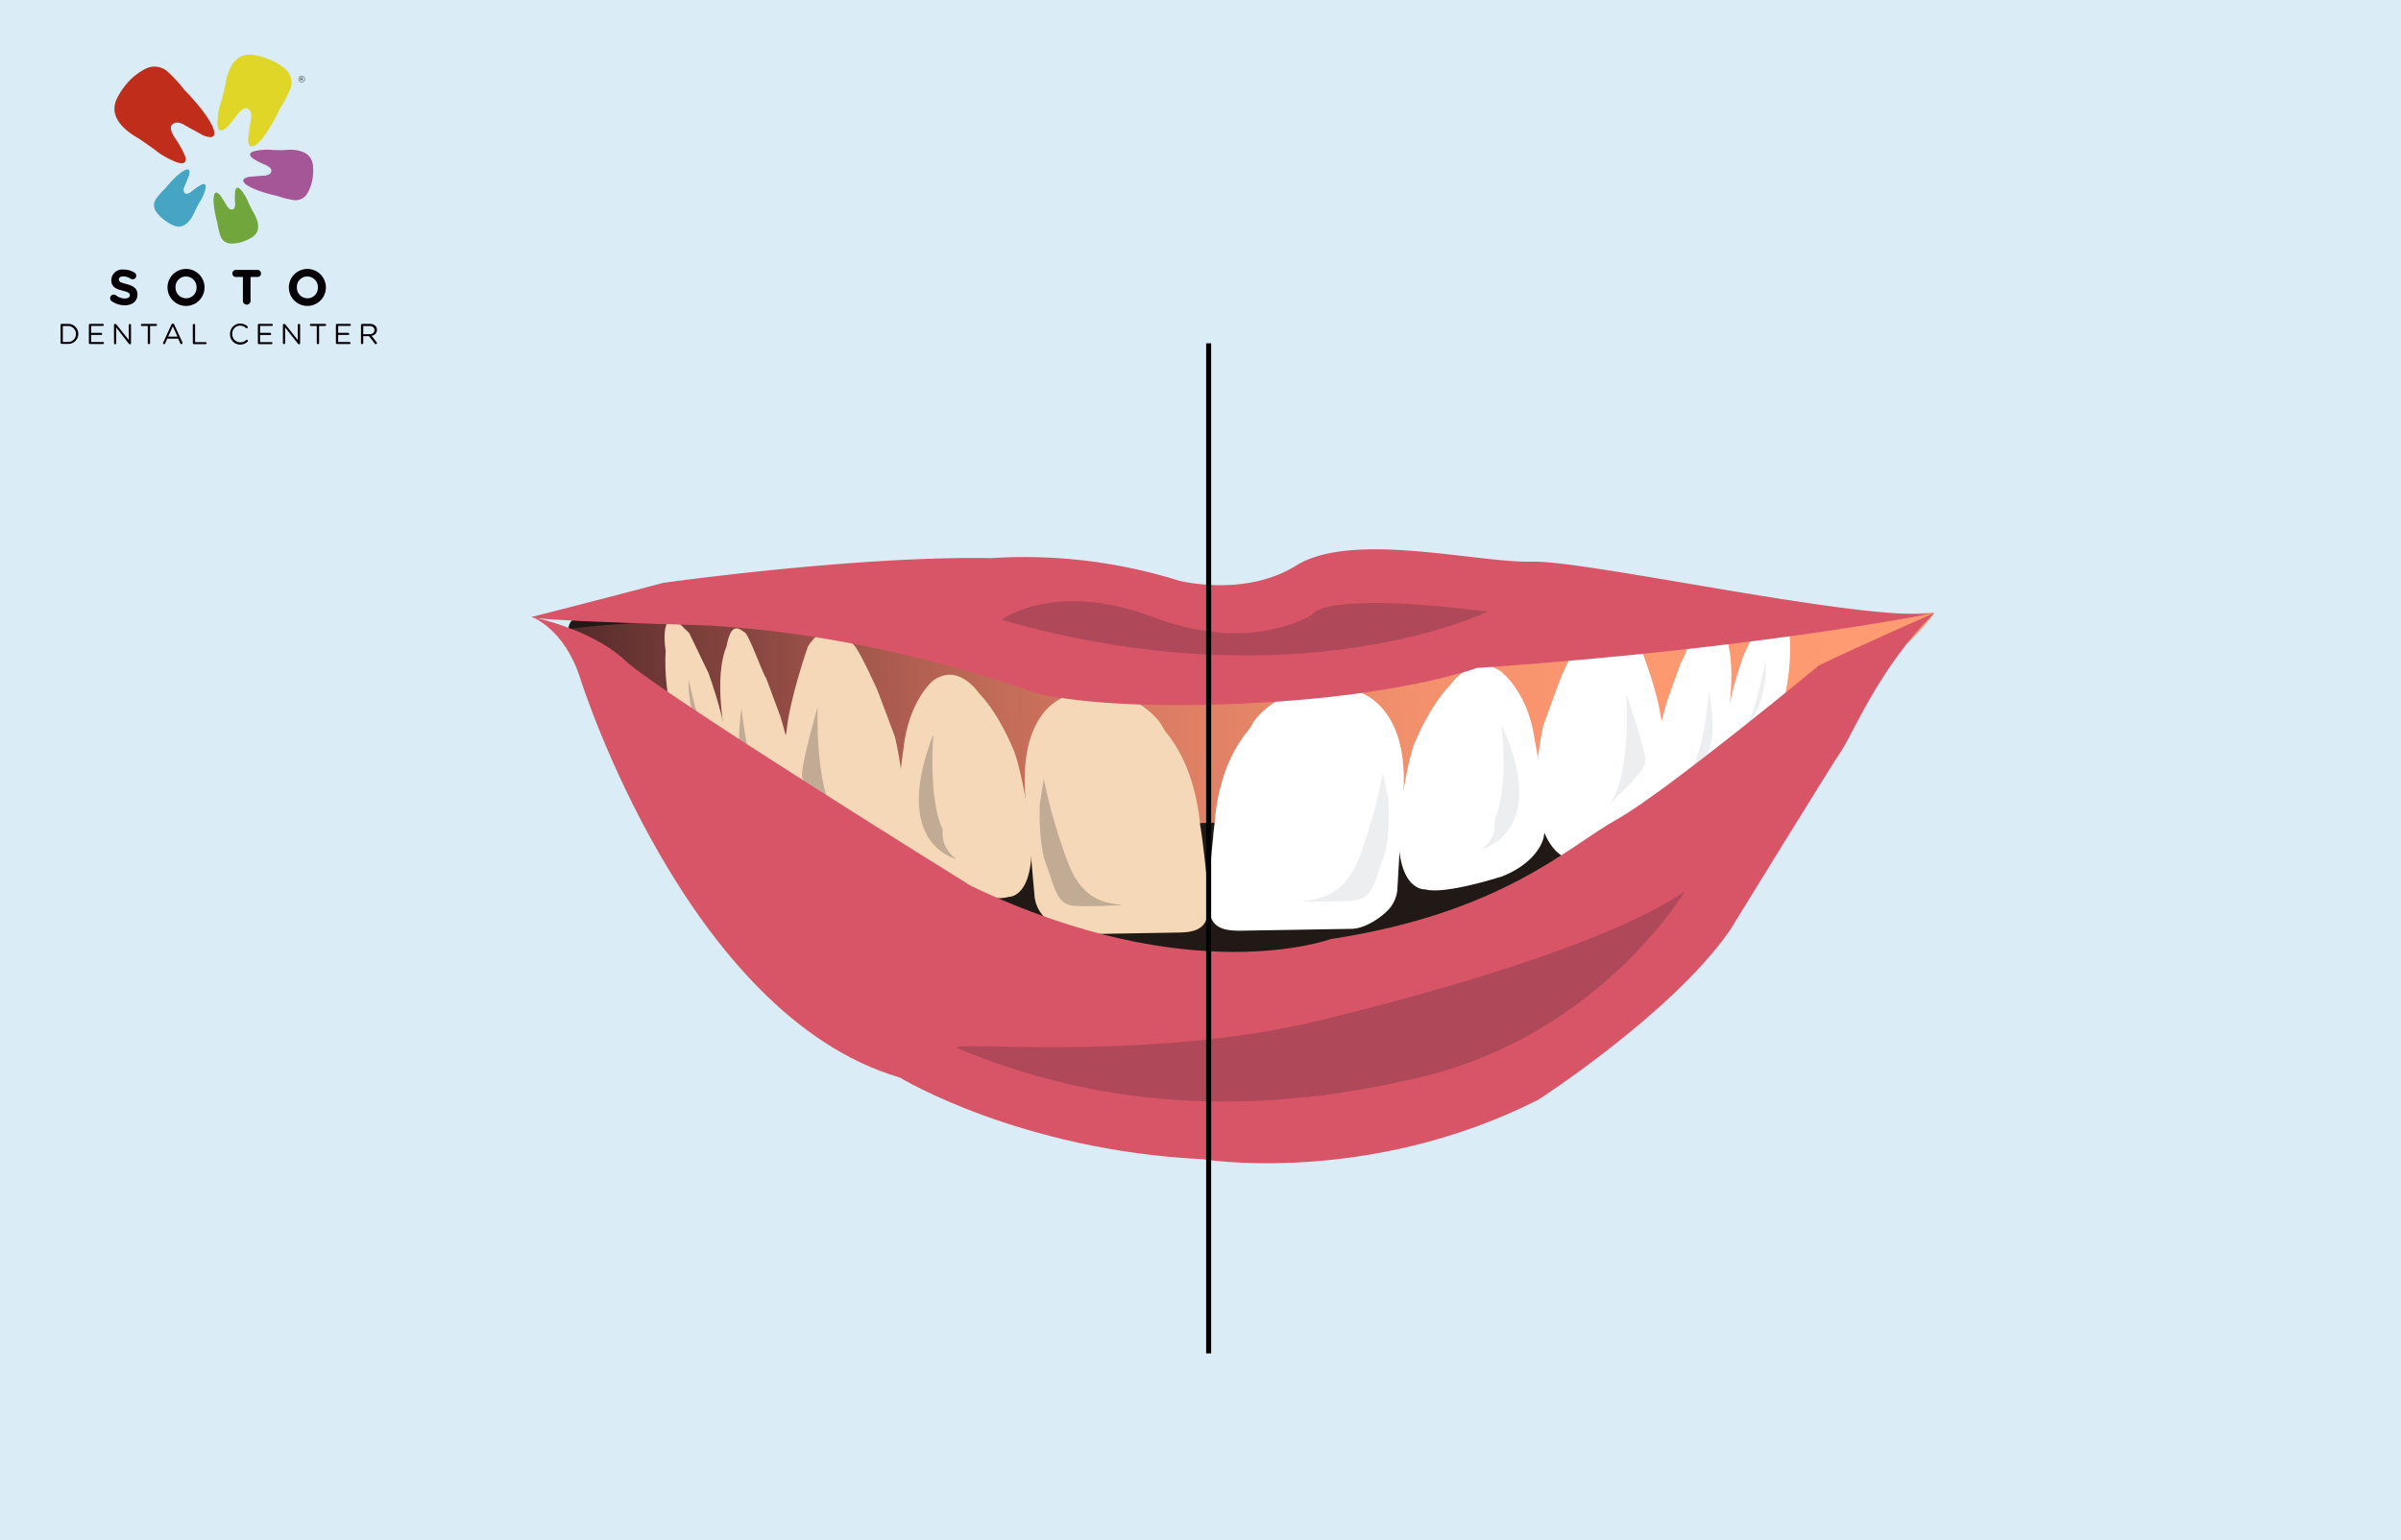 <svg xmlns="http://www.w3.org/2000/svg" xmlns:xlink="http://www.w3.org/1999/xlink" viewBox="0 0 480 308"><defs><style>.cls-1{fill:#daedf7;}.cls-2{fill:#040006;}.cls-3{fill:#c12d1b;}.cls-4{fill:#e0d627;}.cls-5{fill:#a45696;}.cls-6{fill:#70a63b;}.cls-7{fill:#45a5c2;}.cls-8{fill:#646665;}.cls-9{fill:#211915;}.cls-10{fill:#fff;}.cls-11{fill:#edeef0;}.cls-12{fill:url(#Degradado_sin_nombre_2);}.cls-13{fill:#f4d8b8;}.cls-14{fill:#c1ab95;}.cls-15{fill:#d85567;}.cls-16{fill:#af4859;}.cls-17{fill:none;stroke:#000;stroke-miterlimit:10;}</style><linearGradient id="Degradado_sin_nombre_2" x1="111.84" y1="131.61" x2="387.69" y2="131.61" gradientTransform="matrix(1, -0.02, 0.01, 0.73, -2.2, 52.17)" gradientUnits="userSpaceOnUse"><stop offset="0" stop-color="#ff6a72" stop-opacity="0.2"/><stop offset="0.01" stop-color="#ff6b72" stop-opacity="0.22"/><stop offset="0.1" stop-color="#ff7672" stop-opacity="0.4"/><stop offset="0.2" stop-color="#ff8072" stop-opacity="0.56"/><stop offset="0.3" stop-color="#ff8972" stop-opacity="0.7"/><stop offset="0.4" stop-color="#ff8f72" stop-opacity="0.81"/><stop offset="0.52" stop-color="#ff9472" stop-opacity="0.89"/><stop offset="0.64" stop-color="#ff9872" stop-opacity="0.95"/><stop offset="0.79" stop-color="#ff9a72" stop-opacity="0.99"/><stop offset="1" stop-color="#ff9b72"/></linearGradient></defs><title>Ilus-doc-4</title><g id="Capa_1" data-name="Capa 1"><rect class="cls-1" width="480" height="308"/></g><g id="Capa_2" data-name="Capa 2"><path class="cls-2" d="M22.31,60.21a.71.71,0,0,1-.29-.58.71.71,0,0,1,.72-.71.74.74,0,0,1,.44.14,2.94,2.94,0,0,0,1.78.63c.63,0,1-.25,1-.66v0c0-.39-.24-.59-1.4-.89-1.4-.36-2.31-.75-2.31-2.13v0a2.18,2.18,0,0,1,2.44-2.1,4,4,0,0,1,2.21.62.7.7,0,0,1,.34.61.71.71,0,0,1-.72.71.73.73,0,0,1-.39-.11,2.9,2.9,0,0,0-1.46-.47c-.59,0-.9.27-.9.61v0c0,.46.3.61,1.5.92,1.41.37,2.21.88,2.21,2.09v0c0,1.38-1.06,2.16-2.56,2.16A4.49,4.49,0,0,1,22.31,60.21Z"/><path class="cls-2" d="M33.49,57.48v0a3.7,3.7,0,0,1,7.4,0v0a3.7,3.7,0,0,1-7.4,0Zm5.8,0v0a2.12,2.12,0,0,0-2.11-2.19,2.08,2.08,0,0,0-2.09,2.17v0a2.12,2.12,0,0,0,2.11,2.19A2.08,2.08,0,0,0,39.29,57.48Z"/><path class="cls-2" d="M48.56,55.39H47.08a.71.71,0,0,1,0-1.41h4.48a.71.71,0,0,1,0,1.41H50.09v4.85a.77.77,0,0,1-1.53,0Z"/><path class="cls-2" d="M57.75,57.48v0a3.7,3.7,0,0,1,7.4,0v0a3.7,3.7,0,0,1-7.4,0Zm5.8,0v0a2.12,2.12,0,0,0-2.11-2.19,2.08,2.08,0,0,0-2.09,2.17v0a2.12,2.12,0,0,0,2.11,2.19A2.08,2.08,0,0,0,63.55,57.48Z"/><path class="cls-2" d="M12.11,65a.23.23,0,0,1,.22-.23h1.18a2,2,0,0,1,2.14,2h0a2,2,0,0,1-2.14,2H12.33a.23.23,0,0,1-.22-.23Zm1.4,3.38a1.56,1.56,0,0,0,1.67-1.58h0a1.57,1.57,0,0,0-1.67-1.6h-.95v3.19Z"/><path class="cls-2" d="M17.77,68.57V65a.23.23,0,0,1,.22-.23H20.5a.21.21,0,1,1,0,.41H18.22v1.38h2a.21.21,0,0,1,.21.21.21.21,0,0,1-.21.21h-2v1.41h2.31a.21.21,0,1,1,0,.41H18A.23.23,0,0,1,17.77,68.57Z"/><path class="cls-2" d="M22.78,65a.23.23,0,0,1,.22-.22h.06a.28.28,0,0,1,.23.13L25.75,68V65a.22.22,0,1,1,.44,0v3.64a.2.2,0,0,1-.21.21h0a.31.31,0,0,1-.24-.14l-2.5-3.2v3.12a.22.22,0,1,1-.44,0Z"/><path class="cls-2" d="M29.55,65.19H28.38a.21.21,0,0,1-.21-.21.22.22,0,0,1,.21-.21h2.8a.22.22,0,0,1,.21.21.21.21,0,0,1-.21.21H30V68.6a.23.23,0,0,1-.46,0Z"/><path class="cls-2" d="M32.63,68.5l1.64-3.58a.3.3,0,0,1,.29-.2h0a.29.29,0,0,1,.28.2l1.64,3.57a.31.31,0,0,1,0,.12.22.22,0,0,1-.22.22.25.25,0,0,1-.22-.17l-.42-.93H33.44l-.42.94a.23.23,0,0,1-.22.16.21.21,0,0,1-.21-.21A.26.26,0,0,1,32.63,68.5Zm2.85-1.18-.93-2.06-.93,2.06Z"/><path class="cls-2" d="M38.54,65A.23.23,0,1,1,39,65v3.41h2.09a.21.21,0,0,1,.21.21.21.21,0,0,1-.21.21H38.77a.23.23,0,0,1-.22-.23Z"/><path class="cls-2" d="M46,66.8h0a2,2,0,0,1,2-2.09,2.09,2.09,0,0,1,1.44.52.25.25,0,0,1,.09.18.23.23,0,0,1-.23.23.27.27,0,0,1-.15-.05A1.65,1.65,0,0,0,48,65.12a1.58,1.58,0,0,0-1.56,1.65h0A1.59,1.59,0,0,0,48,68.45,1.65,1.65,0,0,0,49.2,68a.21.21,0,0,1,.14-.06.23.23,0,0,1,.22.22.22.22,0,0,1-.07.16,2.07,2.07,0,0,1-1.5.59A2,2,0,0,1,46,66.8Z"/><path class="cls-2" d="M51.55,68.57V65a.23.23,0,0,1,.22-.23h2.51a.21.21,0,1,1,0,.41H52v1.38h2a.21.21,0,0,1,.21.21A.21.21,0,0,1,54,67H52v1.41h2.31a.21.21,0,0,1,0,.41H51.77A.23.23,0,0,1,51.55,68.57Z"/><path class="cls-2" d="M56.56,65a.23.23,0,0,1,.22-.22h.06a.28.28,0,0,1,.23.13L59.53,68V65A.22.22,0,1,1,60,65v3.64a.2.2,0,0,1-.21.21h0a.31.31,0,0,1-.24-.14L57,65.48v3.12a.22.22,0,1,1-.44,0Z"/><path class="cls-2" d="M63.33,65.19H62.16a.21.21,0,0,1-.21-.21.22.22,0,0,1,.21-.21H65a.22.22,0,0,1,.21.21.21.21,0,0,1-.21.21H63.79V68.6a.23.23,0,0,1-.46,0Z"/><path class="cls-2" d="M67.15,68.57V65a.23.23,0,0,1,.22-.23h2.51a.21.21,0,1,1,0,.41H67.61v1.38h2a.21.21,0,0,1,.21.21.21.21,0,0,1-.21.21h-2v1.41h2.31a.21.21,0,0,1,0,.41H67.38A.23.23,0,0,1,67.15,68.57Z"/><path class="cls-2" d="M72.17,65a.23.23,0,0,1,.22-.23H73.9a1.59,1.59,0,0,1,1.15.4,1.11,1.11,0,0,1,.31.8h0a1.17,1.17,0,0,1-1.08,1.17l1,1.29a.25.25,0,0,1,.08.17.24.24,0,0,1-.23.23.27.27,0,0,1-.21-.12l-1.14-1.48H72.62V68.6a.23.23,0,1,1-.46,0Zm1.69,1.83c.61,0,1-.31,1-.83h0c0-.5-.38-.8-1-.8H72.62v1.64Z"/><path class="cls-3" d="M25.56,16.48A12,12,0,0,1,29,13.8a3.93,3.93,0,0,1,4.6.61A27.39,27.39,0,0,1,36.88,18s4.6,4.57,5.76,7.69c0,0,1.19,2.72-2.08,1.35L37,25.08s-1.56-1.13-2.57-.17c0,0-.84.51.46,2.55a22.09,22.09,0,0,1,2,3.46s1.09,2.54-1.67,1.48a15.76,15.76,0,0,1-4.51-2.64s-2.15-1.52-2.88-2-6.83-3.53-4.37-8.22A14.37,14.37,0,0,1,25.56,16.48Z"/><path class="cls-4" d="M53.81,11.87a10.6,10.6,0,0,1,3.28,2,3.47,3.47,0,0,1,.9,4,24.16,24.16,0,0,1-2,3.8s-2.38,5.21-4.61,7.11c0,0-1.88,1.81-1.76-1.31,0,0,.29-2.08.51-3.57,0,0,.46-1.63-.65-2.18,0,0-.68-.54-2,1.16a19.49,19.49,0,0,1-2.26,2.69s-1.77,1.68-1.74-.93a13.91,13.91,0,0,1,.8-4.54s.6-2.24.74-3,.83-6.73,5.46-6.13A12.67,12.67,0,0,1,53.81,11.87Z"/><path class="cls-5" d="M62.48,35.76a8.24,8.24,0,0,1-1,2.84A2.7,2.7,0,0,1,58.63,40a18.79,18.79,0,0,1-3.22-.82s-4.36-.9-6.19-2.27c0,0-1.7-1.12.69-1.56l2.79-.23s1.32.07,1.54-.87c0,0,.29-.61-1.22-1.29a15.15,15.15,0,0,1-2.43-1.25S49,30.63,51,30.2A10.81,10.81,0,0,1,54.58,30s1.81.07,2.39,0,5.25-.53,5.59,3.09A9.85,9.85,0,0,1,62.48,35.76Z"/><path class="cls-6" d="M48.52,48.33a6.66,6.66,0,0,1-2.39.37,2.18,2.18,0,0,1-2.06-1.54,15.18,15.18,0,0,1-.62-2.61s-1-3.46-.7-5.28c0,0,.16-1.64,1.37-.09l1.21,1.91s.45,1,1.2.78c0,0,.55,0,.47-1.36a12.25,12.25,0,0,1,0-2.21s.16-1.52,1.21-.26a8.74,8.74,0,0,1,1.47,2.5s.63,1.32.86,1.73,2.35,3.56-.11,5.16A8,8,0,0,1,48.52,48.33Z"/><path class="cls-7" d="M32.87,44a6.66,6.66,0,0,1-1.69-1.73,2.18,2.18,0,0,1,.06-2.57,15.18,15.18,0,0,1,1.77-2s2.24-2.82,3.89-3.64c0,0,1.42-.82.87,1.06,0,0-.49,1.22-.85,2.1,0,0-.53.93.07,1.42,0,0,.33.43,1.38-.41A12.25,12.25,0,0,1,40.14,37s1.33-.76.92.83a8.74,8.74,0,0,1-1.18,2.65s-.71,1.28-.9,1.71-1.53,4-4.26,2.91A8,8,0,0,1,32.87,44Z"/><path id="_8" data-name="8" class="cls-8" d="M60.31,15.16a.66.66,0,1,0,.67.66A.66.66,0,0,0,60.31,15.16Zm0,1.21a.55.55,0,1,1,.56-.55A.56.56,0,0,1,60.31,16.37Zm.19-.47-.08-.06a.22.22,0,0,0,.14-.06.18.18,0,0,0,0-.13.19.19,0,0,0,0-.11.16.16,0,0,0-.08-.07l-.16,0H60v.69h.14v-.29h.1l0,0,.07.1.1.15h.17L60.57,16Zm-.22-.15h-.1v-.17h.21l.05,0a.08.08,0,0,1,0,.06.09.09,0,0,1,0,.05l0,0Z"/></g><g id="Capa_4" data-name="Capa 4"><path class="cls-9" d="M304.16,122.57s62.34-2.92,60.34,6.08-1.59,13.4-21.85,28.88-63.8,48.61-108,40.87-87.14-38.6-93.52-46S121.31,133,121.31,133s-40.82-20.46,66.18-9.68c0,0,23.36,13.36,47.18,11.57S296.81,129.49,304.16,122.57Z"/><path class="cls-10" d="M199.52,192.39c-.42-.94,16.8,3,16.8,3l1.55,2.72s.46-2.57,1.29-2.64,17.95-.08,18.61-.31S240,197,240,197l.11,6.31.73-7.61s1.23-1.38,1.65-1.39l19.14-.11s.85,1.35,1,1.66.93,5.63.93,5.63l.53-5.66s-.86-1.45.39-1.89,11.86-3.75,12.69-4,7.64.08,8-.13,1.59,1.12,1.7,1.44-.05-3.24-.05-3.24l6.41-4.44s3.28-2.29,4.12-2.41a23,23,0,0,1,6.82.66,50.81,50.81,0,0,0,6.82,1.13s-9,9.59-27.11,14.44-33.7,8.78-45.13,7.38S201.2,196.2,199.52,192.39Z"/><path class="cls-11" d="M234.68,198.4l2.44-.78.06,3.68s-1.34.64-1.84,0S234.68,198.4,234.68,198.4Z"/><path class="cls-11" d="M253.94,201.29l2.58-4,2.41,0,.05,3.08S258.5,200.64,253.94,201.29Z"/><path class="cls-11" d="M280,192.77s-2.32,2.93-3,3.18,7.43-1.69,7.43-1.69S284.29,192.46,280,192.77Z"/><path class="cls-11" d="M300.15,183.52s-1.16,3.63-3.91,5.36,7.92-5.43,7.92-5.43Z"/><path class="cls-12" d="M111,126.75c-2.24-1.42,34.62-4.48,65.19-1.09s46.29,6.6,67.76,5.81,30.39-3.94,46.52-5.1,38.17,1.11,49.87-.83,46.38-3,46.38-3-12.77,20.17-52.17,26.9-83.54,24.26-154.3,9.46C180.25,158.93,150.9,152.11,111,126.75Z"/><path class="cls-10" d="M242.79,164.9c.2-1.78.6-11.29,6.67-18.72a7.7,7.7,0,0,0,.92-1.41c1.15-2.29,8.58-9.68,20.43-6.66,0,0,11.85,2.14,9.53,22.84l-1,17.12a6.79,6.79,0,0,1-1.62,3.68c-1.38,1.57-4.76,4-7.59,4l-21.89.37c-3.62.06-6.15-.57-6.47-4.18-.34-3.8.3-10.08.78-14.75C242.52,167,242.77,165.09,242.79,164.9Z"/><path class="cls-10" d="M283,148.15s2.83-7,6.93-11.16c0,0,4.31-6.49,10-2.81,0,0,5.47,3.92,6.85,13.57,0,0,2.95,14.82,1.8,19.8,0,0-.9,4.74-8.22,7.69,0,0-11.47,3.73-15.42,2.62,0,0-6.17.58-5.29-13.84C279.66,164,281.29,151.73,283,148.15Z"/><path class="cls-10" d="M311.62,136.62c.45-1.47,4.1-9.08,5-10s5.56-6.47,10.15-.17c0,0,4.42,10.55,5.24,16.91,0,0,3,9.39.26,15.81,0,0-5.43,9.06-9.3,12.9,0,0-1.25,5-10.79-1,0,0-8.19-4.11-3.67-25.9Z"/><path class="cls-10" d="M336.09,132.38c.47-.23,3.39-8.75,4.33-9.25s2.79-2.66,4.06,2.75c0,0,2.43,4,1.41,13.9,0,0-.25,13-3.24,17.76,0,0-.88,8.28-9,5.11,0,0-6.1-2.73-.38-22.42Z"/><path class="cls-10" d="M352.45,122.93l3.48-3.38s2.6.43,1.77,6.81c0,0,1.33,8.71-3.19,20.82,0,0-2.5,5.63-5.56,6.08,0,0-8.7,2-.37-22.26Z"/><path class="cls-11" d="M260.33,180.26c1.94-.52,8-.13,11.29-8.46a101.75,101.75,0,0,0,4.82-17.32l1.06,5.06s.62,8-1,12.18-1.81,8.06-5.94,8.37S260.33,180.26,260.33,180.26Z"/><path class="cls-11" d="M300.12,144.8s1.67,12.55-1.38,19.21a5.79,5.79,0,0,1-2.82,5.92S310.22,166.77,300.12,144.8Z"/><path class="cls-11" d="M325.08,138.54s1.24,16.19-3.28,22.15c0,0,7-6.15,7.16-8.35S325.08,138.54,325.08,138.54Z"/><path class="cls-11" d="M341.62,138.26s-1,14.92-4.83,16.54C336.79,154.8,344.81,154.5,341.62,138.26Z"/><path class="cls-11" d="M353,132.1s-2,9.66-3.21,11.87S353.46,141.27,353,132.1Z"/><path class="cls-13" d="M239.95,165.06c-.24-1.77-.91-11.27-6.73-18.49a7.77,7.77,0,0,1-.89-1.38c-1.13-2.25-8.19-9.4-19-6,0,0-10.82,2.52-8,23.14l1.51,17.08a7.07,7.07,0,0,0,1.6,3.62c1.32,1.52,4.51,3.84,7.11,3.8l20.13-.34c3.33-.06,5.63-.77,5.81-4.38.19-3.81-.6-10.06-1.19-14.72C240.26,167.2,240,165.25,239.95,165.06Z"/><path class="cls-13" d="M202.48,149.61s-2.83-6.94-6.73-10.94c0,0-4.17-6.35-9.3-2.49,0,0-4.9,4.09-5.86,13.79,0,0-2.23,14.91-1,19.84,0,0,1,4.7,7.8,7.42,0,0,10.67,3.36,14.26,2.12,0,0,5.69.38,4.41-14C206,165.36,204.14,153.14,202.48,149.61Z"/><path class="cls-13" d="M175.78,139c-.46-1.45-4.06-8.95-4.94-9.87s-5.31-6.28-9.33.16c0,0-3.73,10.68-4.27,17.06,0,0-2.45,9.48.26,15.81,0,0,5.29,8.88,9,12.59,0,0,1.31,4.93,9.89-1.35,0,0,7.39-4.37,2.54-26Z"/><path class="cls-13" d="M153.15,135.56c-.44-.22-3.4-8.64-4.28-9.11s-2.65-2.57-3.64,2.88c0,0-2.1,4-.85,13.94,0,0,.65,13,3.55,17.64,0,0,1.08,8.24,8.47,4.81,0,0,5.52-2.92-.38-22.42Z"/><path class="cls-13" d="M137.8,126.63l-3.31-3.26s-2.38.51-1.4,6.87c0,0-.94,8.75,3.6,20.71,0,0,2.48,5.55,5.31,5.89,0,0,8.06,1.67-.37-22.26Z"/><path class="cls-14" d="M224.32,181c-1.8-.46-7.38.12-10.65-8.09a108.7,108.7,0,0,1-5-17.16l-.81,5.09s-.31,8,1.32,12.14,1.92,8,5.73,8.18S224.32,181,224.32,181Z"/><path class="cls-14" d="M186.6,146.81s-1.13,12.6,1.89,19.15a6,6,0,0,0,2.78,5.83S178,169.1,186.6,146.81Z"/><path class="cls-14" d="M163.46,141.36s-.62,16.22,3.73,22c0,0-6.59-5.93-6.85-8.11S163.46,141.36,163.46,141.36Z"/><path class="cls-14" d="M148.25,141.61s1.37,14.88,5,16.37C153.22,158,145.84,157.95,148.25,141.61Z"/><path class="cls-14" d="M137.64,135.82s2.17,9.59,3.33,11.76S137.47,145,137.64,135.82Z"/><path class="cls-15" d="M106.33,123.37s14.72-3.74,26.24-6.81c0,0,38.8-5.45,65.49-4.94a103.37,103.37,0,0,1,37.59,4.49s13.15,3.43,23.45-3c11.22-7,36.1-.51,47.21-.79s67.1,12.24,80.4,10.26c0,0-34.79,7.12-91.5,11,0,0-16,6-49,7.2,0,0-24,1.26-38.88-2.11,0,0-33.81-12.76-70-13.73C104.43,124,106.33,123.37,106.33,123.37Z"/><path class="cls-15" d="M106.33,123.37s6.56,2.32,9.72,12.45c0,0,21.14,67.21,63.83,79.66,0,0,23.91,14.56,60.56,16.34,0,0,32.81,5.43,67.08-11.89,0,0,26.73-17.22,38.3-33.86,0,0,20.76-33.76,22.51-36.26S376,133,386.72,122.57c0,0-15.34,6.75-23.05,10.47,0,0-30.72,25.42-40.45,30.83S300.45,182.53,266,187.8c0,0-27.93,10.38-71.88-10.64,0,0-62.44-38.73-69.12-45.06S106.33,123.37,106.33,123.37Z"/><path class="cls-16" d="M200.18,123.94s10.75-8,30.44-.51,31.72-.53,31.72-.53,1.52-4.81,35.09-.59C297.43,122.31,259.33,140.89,200.18,123.94Z"/><path class="cls-16" d="M191.6,209.69c-4.47-1.87,37.16,2.94,72.15-5.61s60.86-17.52,73.06-25.81c0,0-16.86,28.43-52.42,37.05S218.41,220.89,191.6,209.69Z"/><line class="cls-17" x1="241.63" y1="68.65" x2="241.63" y2="270.65"/></g></svg>